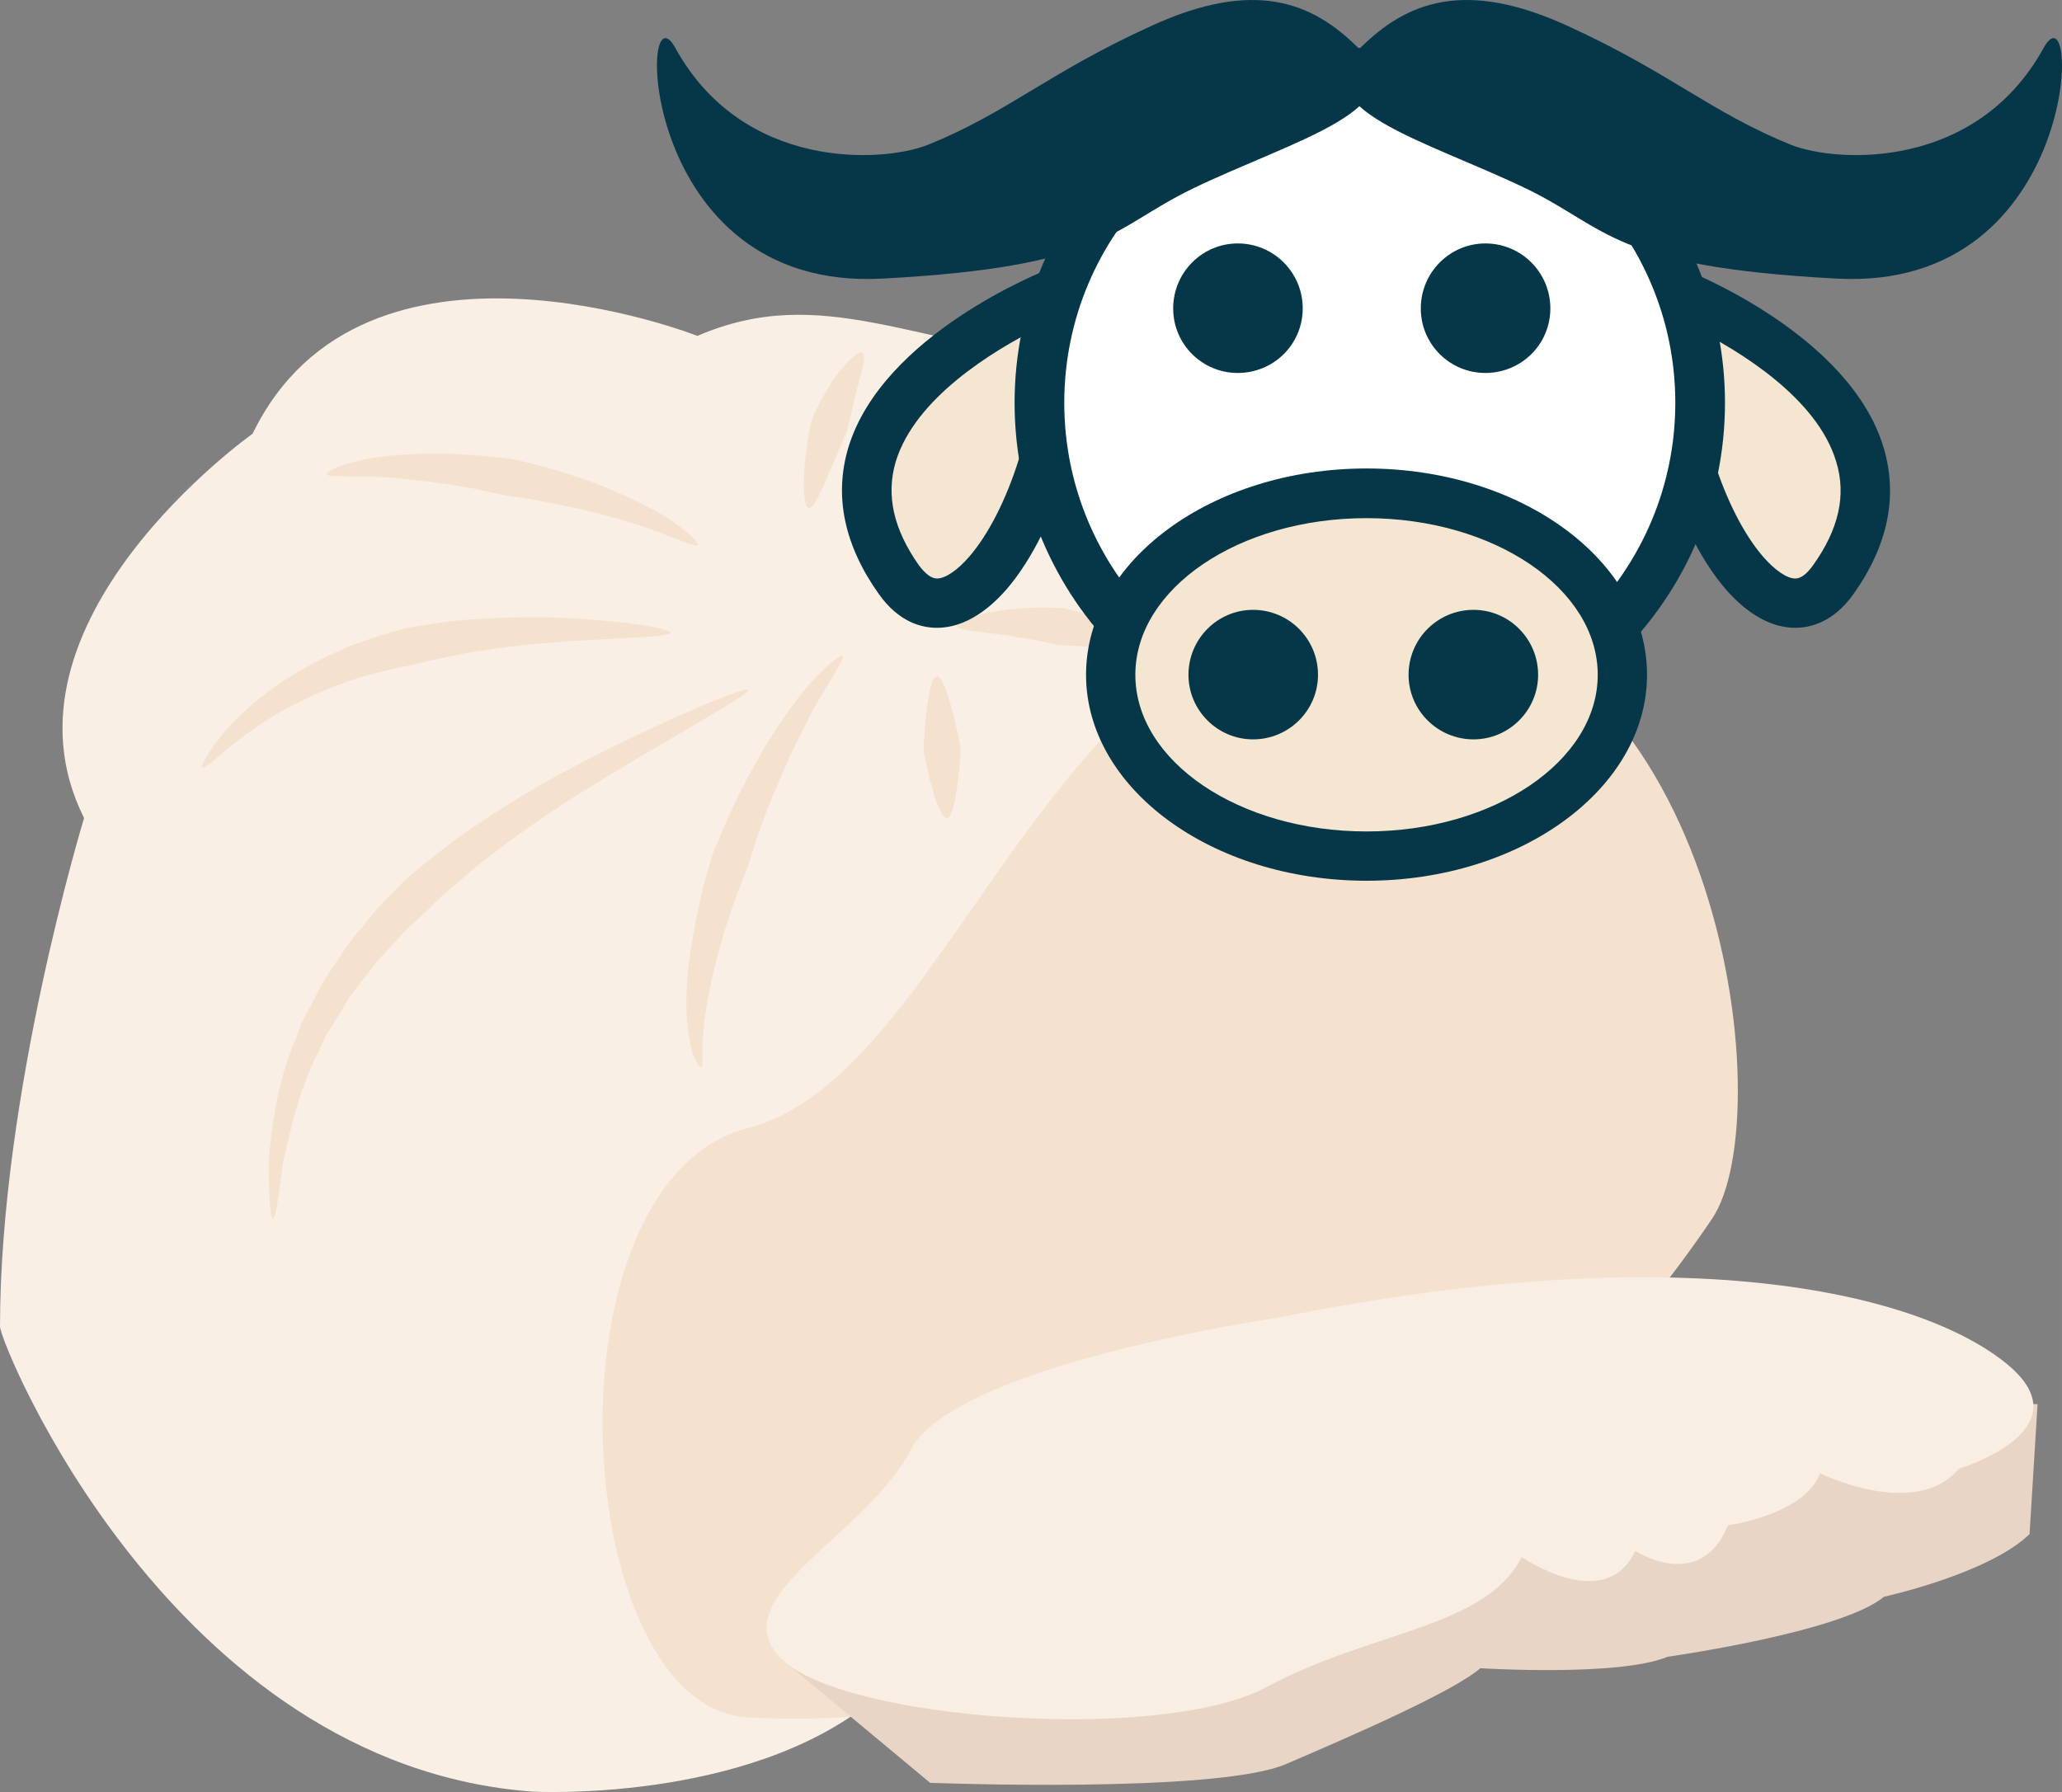 <?xml version="1.0" encoding="UTF-8" standalone="no"?>
<svg
   xmlns:dc="http://purl.org/dc/elements/1.1/"
   xmlns:cc="http://creativecommons.org/ns#"
   xmlns:rdf="http://www.w3.org/1999/02/22-rdf-syntax-ns#"
   xmlns:svg="http://www.w3.org/2000/svg"
   xmlns="http://www.w3.org/2000/svg"
   id="svg60"
   viewBox="0 0 5395.888 4690.247"
   style="clip-rule:evenodd;fill-rule:evenodd;image-rendering:optimizeQuality;shape-rendering:geometricPrecision;text-rendering:geometricPrecision"
   version="1.1"
   height="46.902mm"
   width="53.959mm"
   xml:space="preserve"><rect x="0" y="0" width="5395.888" height="4690.247" fill="#808080" stroke="none"/>
 <defs
   id="defs4">
  <style
   id="style2"
   type="text/css">
   <![CDATA[
    .fil5 {fill:#053749;fill-rule:nonzero}
    .fil2 {fill:#E8D5C5;fill-rule:nonzero}
    .fil1 {fill:#F4E2CE;fill-rule:nonzero}
    .fil4 {fill:#F4E6D0;fill-rule:nonzero}
    .fil3 {fill:#F9EEE4;fill-rule:nonzero}
    .fil0 {fill:#F9EFE5;fill-rule:nonzero}
    .fil6 {fill:white;fill-rule:nonzero}
   ]]>
  </style>
 </defs>
 <g
   transform="translate(-7513,-11489.854)"
   id="Vrstva_x0020_1">
  <path
   style="fill:#f9efe5;fill-rule:nonzero"
   id="path7"
   d="m 11512,13171 c 0,0 -674,-687 -1142,-731 -467,-44 -705,-212 -1032,-71 0,0 -873,-344 -1164,256 0,0 -697,494 -441,1006 0,0 -220,720 -220,1331 0,44 449,1147 1393,1217 0,0 557,31 887,-236 l 703,-796 642,-1031 c 0,0 264,-530 264,-556 0,-27 110,-389 110,-389 z"
   class="fil0" />
  <path
   style="fill:#f4e2ce;fill-rule:nonzero"
   id="path9"
   d="m 11993,14680 c 185,-273 19,-1587 -855,-1614 -874,-26 -1121,1235 -1667,1376 -547,141 -468,1517 0,1543 467,27 1702,-94 2522,-1305 z"
   class="fil1" />
  <path
   style="fill:#e8d5c5;fill-rule:nonzero"
   id="path11"
   d="m 9559,15833 388,323 c 0,0 749,29 931,-49 182,-78 438,-190 509,-251 0,0 363,23 490,-30 0,0 455,-64 566,-157 0,0 274,-60 381,-164 l 21,-340 -627,-24 -661,11 -1114,406 z"
   class="fil2" />
  <path
   style="fill:#f9eee4;fill-rule:nonzero"
   id="path13"
   d="m 10855,14939 c 0,0 -843,122 -959,346 -115,224 -501,387 -337,548 165,160 997,220 1269,72 272,-147 572,-153 667,-340 0,0 219,152 297,-16 0,0 170,111 243,-67 0,0 200,-27 241,-136 0,0 250,123 363,-12 0,0 336,-101 126,-274 -210,-173 -803,-344 -1910,-121 z"
   class="fil3" />
  <path
   style="fill:#f4e2ce;fill-rule:nonzero"
   id="path15"
   d="m 9347,14283 c -3,1 -8,-6 -15,-21 -3,-7 -7,-16 -10,-27 -2,-11 -4,-23 -7,-36 -8,-53 -8,-126 2,-197 9,-70 24,-140 37,-193 14,-52 25,-88 26,-90 2,-1 15,-39 40,-92 23,-54 59,-122 98,-188 41,-66 85,-129 125,-171 39,-42 70,-65 75,-61 5,5 -16,36 -44,84 -30,47 -63,113 -95,180 -30,68 -59,136 -77,189 -19,53 -29,90 -30,92 -1,2 -14,35 -32,83 -18,49 -39,114 -55,180 -18,66 -28,132 -32,182 -1,13 -2,24 -2,34 -1,11 1,19 0,27 1,15 -1,24 -4,25 z"
   class="fil1" />
  <path
   style="fill:#f4e2ce;fill-rule:nonzero"
   id="path17"
   d="m 8227,14680 c -6,0 -11,-58 -11,-148 7,-89 22,-211 71,-323 l 16,-43 c 7,-13 14,-27 21,-40 14,-27 27,-54 42,-78 32,-47 60,-94 92,-128 57,-74 106,-115 107,-119 2,-1 14,-14 37,-33 24,-19 56,-45 96,-76 81,-58 190,-129 304,-189 229,-121 463,-218 469,-208 6,13 -219,133 -434,267 -108,67 -210,142 -284,201 -36,31 -66,57 -88,76 -20,19 -32,32 -33,33 -2,3 -49,40 -106,106 -31,30 -59,72 -93,114 -15,22 -28,46 -43,70 -8,12 -15,24 -23,36 l -18,39 c -53,101 -77,214 -96,299 -11,86 -19,144 -26,144 z"
   class="fil1" />
  <path
   style="fill:#f4e2ce;fill-rule:nonzero"
   id="path19"
   d="m 8042,13498 c -5,-3 15,-38 53,-86 39,-46 99,-102 169,-146 69,-43 144,-80 203,-99 30,-11 55,-18 73,-23 18,-5 29,-9 30,-9 2,-1 48,-9 114,-18 67,-8 154,-12 241,-12 174,3 344,28 343,41 -1,13 -172,13 -340,28 -84,8 -168,19 -230,32 -62,13 -104,23 -106,24 -2,1 -42,7 -98,22 -56,14 -128,41 -196,74 -69,33 -131,77 -177,113 -44,37 -73,64 -79,59 z"
   class="fil1" />
  <path
   style="fill:#f4e2ce;fill-rule:nonzero"
   id="path21"
   d="m 8368,12731 c -1,-3 6,-8 18,-14 12,-6 31,-13 53,-18 45,-12 106,-19 168,-21 62,-3 123,1 170,5 47,4 78,9 80,9 2,0 36,8 85,21 48,14 112,33 174,60 61,26 121,56 162,85 41,28 64,54 60,58 -4,6 -33,-8 -78,-24 -44,-18 -105,-38 -166,-54 -62,-17 -125,-29 -172,-38 -48,-8 -80,-13 -82,-13 -2,0 -32,-6 -75,-16 -44,-8 -102,-18 -161,-24 -58,-7 -116,-11 -160,-10 -22,-1 -41,0 -54,-1 -13,0 -21,-2 -22,-5 z"
   class="fil1" />
  <path
   style="fill:#f4e2ce;fill-rule:nonzero"
   id="path23"
   d="m 9770,12413 c 12,8 -5,56 -17,105 -11,48 -23,97 -23,99 -1,1 -22,51 -44,102 -21,51 -43,103 -57,100 -13,-2 -15,-59 -10,-117 4,-28 7,-57 11,-79 4,-21 7,-36 8,-37 0,-1 6,-13 15,-32 9,-18 23,-42 37,-65 30,-45 70,-83 80,-76 z"
   class="fil1" />
  <path
   style="fill:#f4e2ce;fill-rule:nonzero"
   id="path25"
   d="m 10688,12740 c -1,14 -94,20 -185,31 -45,5 -90,12 -123,19 -33,7 -55,13 -57,13 -1,0 -25,4 -60,12 -35,7 -79,22 -121,43 -41,22 -77,52 -103,78 -25,26 -42,45 -48,42 -6,-3 0,-29 17,-65 19,-35 53,-78 97,-112 43,-33 93,-58 132,-72 38,-14 66,-21 67,-21 1,0 27,-4 64,-7 37,-2 86,-2 133,1 96,7 187,25 187,38 z"
   class="fil1" />
  <path
   style="fill:#f4e2ce;fill-rule:nonzero"
   id="path27"
   d="m 10529,13198 c -3,6 -20,6 -43,2 -11,-3 -24,-4 -38,-6 -15,-2 -29,-5 -44,-6 -30,-3 -60,-7 -83,-8 -23,-1 -38,-3 -39,-2 -1,-1 -18,-4 -42,-9 -24,-6 -56,-9 -89,-16 -65,-9 -131,-12 -134,-25 -2,-13 64,-35 135,-43 35,-3 70,-6 97,-5 27,1 45,1 46,1 1,0 18,5 42,11 24,6 55,17 85,30 15,5 30,14 43,21 14,7 26,14 36,22 20,15 31,27 28,33 z"
   class="fil1" />
  <path
   style="fill:#f4e2ce;fill-rule:nonzero"
   id="path29"
   d="m 9991,13631 c -13,0 -29,-42 -41,-86 -6,-22 -11,-44 -14,-60 -4,-17 -6,-28 -6,-29 0,-1 0,-13 1,-31 2,-19 3,-43 6,-67 5,-49 14,-97 28,-98 13,-1 28,46 41,93 6,24 11,47 15,65 3,18 6,31 6,31 0,1 -1,12 -2,29 -1,17 -3,40 -6,62 -6,45 -15,90 -28,91 z"
   class="fil1" />
  <path
   style="fill:#f4e6d0;fill-rule:nonzero"
   id="path31"
   d="m 10283,12254 c 0,0 -747,288 -417,753 176,249 484,-309 417,-753 z"
   class="fil4" />
  <path
   style="fill:#053749;fill-rule:nonzero"
   id="path33"
   d="m 10227,12350 c -115,58 -319,181 -370,348 -26,88 -6,177 61,272 17,22 32,34 47,34 22,0 54,-22 85,-58 99,-115 186,-363 177,-596 z m -262,783 v 0 c -41,0 -100,-15 -152,-88 -91,-128 -118,-257 -80,-384 90,-296 509,-461 527,-468 l 75,-29 12,80 c 45,296 -66,632 -199,787 -58,67 -121,102 -183,102 z"
   class="fil5" />
  <path
   style="fill:#f4e6d0;fill-rule:nonzero"
   id="path35"
   d="m 11893,12254 c 0,0 747,288 417,753 -176,249 -484,-309 -417,-753 z"
   class="fil4" />
  <path
   style="fill:#053749;fill-rule:nonzero"
   id="path37"
   d="m 11949,12350 c -9,233 78,481 177,596 31,36 63,58 85,58 15,0 30,-12 46,-34 68,-95 88,-184 61,-272 -50,-167 -254,-290 -369,-348 z m 262,783 c -62,0 -125,-35 -183,-102 -133,-155 -244,-491 -199,-787 l 12,-80 75,29 c 18,7 437,172 526,468 38,127 12,256 -79,384 -52,73 -112,88 -152,88 z"
   class="fil5" />
  <path
   style="fill:#ffffff;fill-rule:nonzero"
   id="path39"
   d="m 11962,12544 c 0,477 -387,864 -865,864 -477,0 -864,-387 -864,-864 0,-477 387,-864 864,-864 478,0 865,387 865,864 z"
   class="fil6" />
  <path
   style="fill:#053749;fill-rule:nonzero"
   id="path41"
   d="m 11097,11744 c -441,0 -799,359 -799,800 0,441 358,800 799,800 441,0 800,-359 800,-800 0,-441 -359,-800 -800,-800 z m 0,1729 c -512,0 -929,-417 -929,-929 0,-512 417,-929 929,-929 513,0 930,417 930,929 0,512 -417,929 -930,929 z"
   class="fil5" />
  <path
   style="fill:#f4e6d0;fill-rule:nonzero"
   id="path43"
   d="m 11758,13256 c 0,262 -299,474 -669,474 -370,0 -670,-212 -670,-474 0,-262 300,-475 670,-475 370,0 669,213 669,475 z"
   class="fil4" />
  <path
   style="fill:#053749;fill-rule:nonzero"
   id="path45"
   d="m 11089,12846 c -334,0 -605,184 -605,410 0,226 271,410 605,410 333,0 605,-184 605,-410 0,-226 -272,-410 -605,-410 z m 0,949 c -405,0 -734,-242 -734,-539 0,-298 329,-540 734,-540 405,0 734,242 734,540 0,297 -329,539 -734,539 z"
   class="fil5" />
  <path
   style="fill:#053749;fill-rule:nonzero"
   id="path47"
   d="m 10962,13256 c 0,93 -76,169 -170,169 -93,0 -169,-76 -169,-169 0,-94 76,-170 169,-170 94,0 170,76 170,170 z"
   class="fil5" />
  <path
   style="fill:#053749;fill-rule:nonzero"
   id="path49"
   d="m 11538,13256 c 0,93 -76,169 -169,169 -94,0 -170,-76 -170,-169 0,-94 76,-170 170,-170 93,0 169,76 169,170 z"
   class="fil5" />
  <path
   style="fill:#053749;fill-rule:nonzero"
   id="path51"
   d="m 10922,12297 c 0,94 -76,169 -170,169 -93,0 -169,-75 -169,-169 0,-94 76,-170 169,-170 94,0 170,76 170,170 z"
   class="fil5" />
  <path
   style="fill:#053749;fill-rule:nonzero"
   id="path53"
   d="m 11570,12297 c 0,94 -76,169 -170,169 -93,0 -169,-75 -169,-169 0,-94 76,-170 169,-170 94,0 170,76 170,170 z"
   class="fil5" />
  <path
   style="fill:#053749;fill-rule:nonzero"
   id="path55"
   d="m 11067,11615 c -120,-120 -272,-181 -542,-57 -270,123 -374,226 -584,311 -119,47 -484,68 -661,-254 -98,-178 -101,639 542,604 585,-31 597,-131 811,-235 265,-128 595,-210 434,-369 z"
   class="fil5" />
  <path
   style="fill:#053749;fill-rule:nonzero"
   id="path57"
   d="m 11073,11615 c 121,-120 273,-181 543,-57 269,123 374,226 584,311 119,47 484,68 661,-254 98,-178 101,639 -542,604 -585,-31 -597,-131 -811,-235 -265,-128 -595,-210 -435,-369 z"
   class="fil5" />
 </g>
</svg>